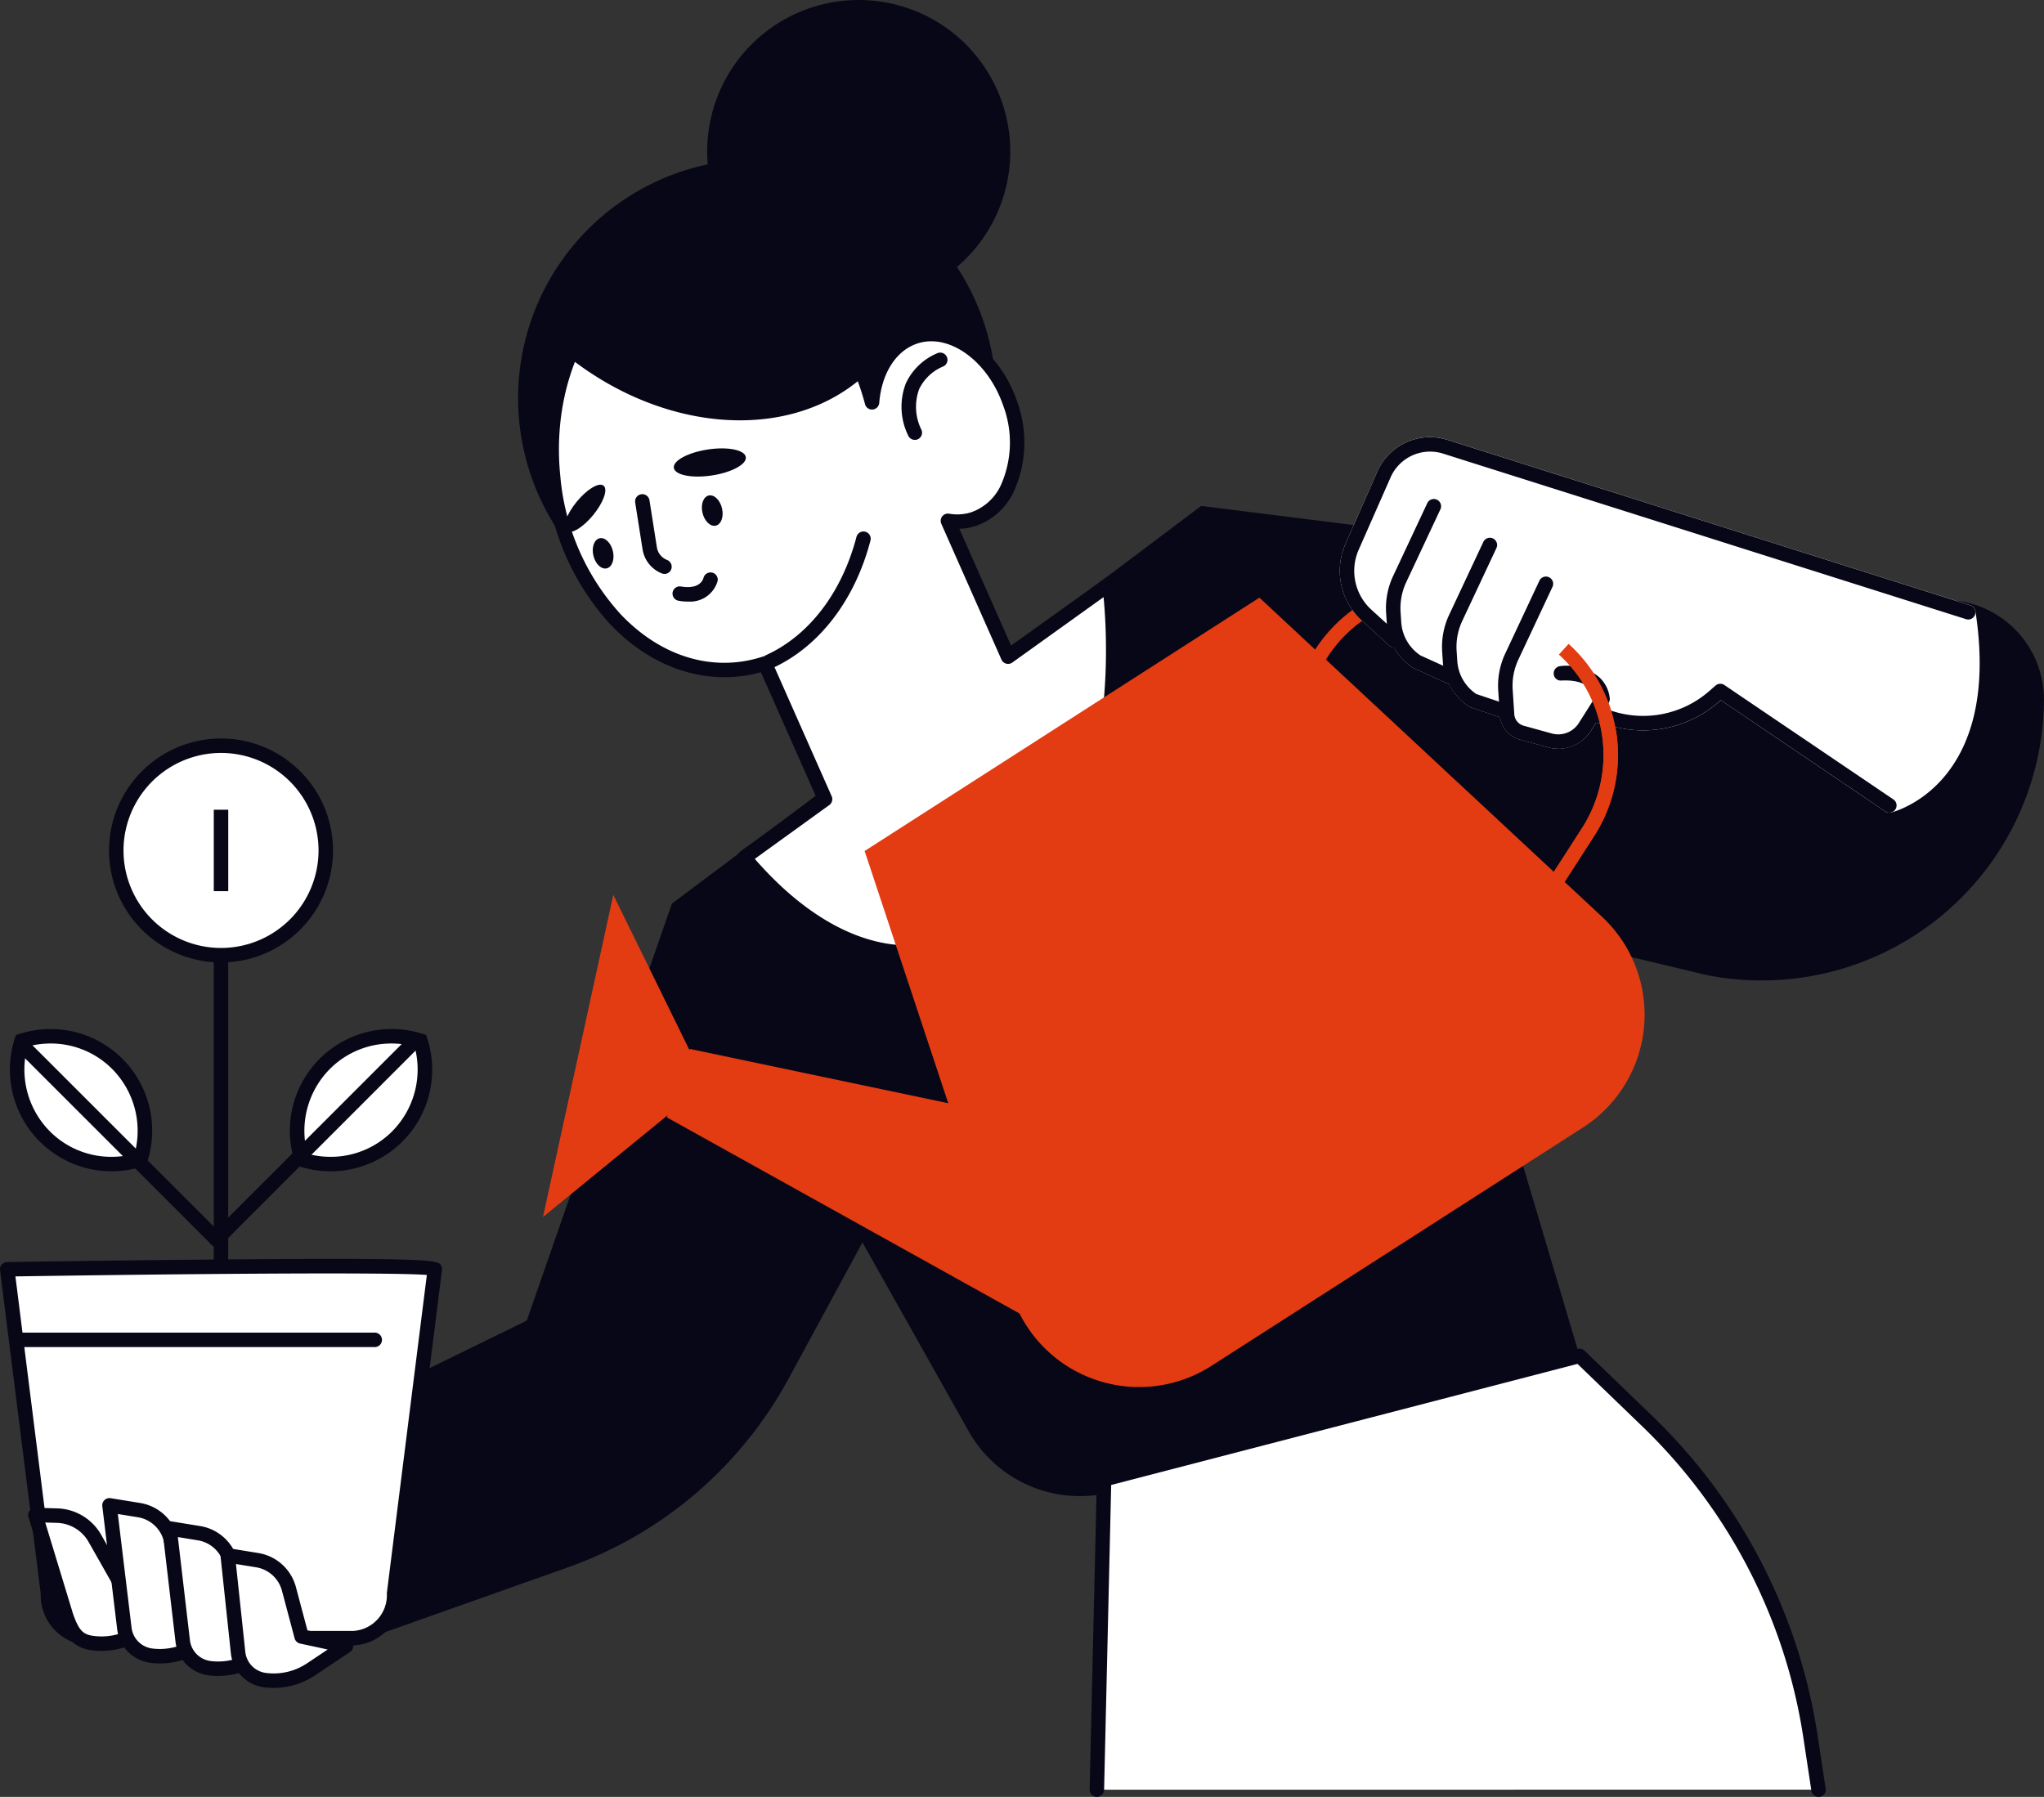 <svg xmlns="http://www.w3.org/2000/svg" xmlns:xlink="http://www.w3.org/1999/xlink" width="240.559" height="211.486" viewBox="0 0 240.559 211.486"><rect x="0" y="0" width="240.559" height="211.486" fill="#333333" stroke="none"/><defs><clipPath id="clip-path"><rect id="Rectangle_105" data-name="Rectangle 105" width="240.559" height="211.486" fill="none"></rect></clipPath></defs><g id="Group_82" data-name="Group 82" clip-path="url(#clip-path)"><path id="Path_250" data-name="Path 250" d="M43.569,212.3l26.121-9.259a47.652,47.652,0,0,0,25.965-22.193l18.457-34.03L81.93,124.924,64.85,174,19.216,196.3Z" transform="translate(-2.856 -18.569)" fill="#080717"></path><path id="Path_251" data-name="Path 251" d="M121.568,95.235l33.6-25.291L244.1,81.1a11.721,11.721,0,0,1,10.261,11.717,33.225,33.225,0,0,1-39.695,32.34l-30.439-7.277,15.476,52.093-54.6,15.911a15.037,15.037,0,0,1-17.313-7.064L92.88,116.752Z" transform="translate(-13.806 -10.397)" fill="#080717"></path><path id="Path_252" data-name="Path 252" d="M127.457,45.239a28.134,28.134,0,1,1-32.61-22.8,28.135,28.135,0,0,1,32.61,22.8" transform="translate(-10.645 -3.271)" fill="#080717"></path><path id="Path_253" data-name="Path 253" d="M98.151,83.924a15.3,15.3,0,0,0,3.215-.69L108.439,99.2l-9.448,6.827-.066.054c6.732,8.025,14.584,12.28,22.153,10.939,26.331-5.9,20.822-43.137,20.822-43.137l-11.922,8.54L122.9,66.439a6.294,6.294,0,0,0,2.92-.173c4.457-1.382,6.481-7.553,4.4-13.645-1.923-5.624-6.869-9.166-11.034-7.908-3.01.908-4.915,4-5.215,7.775-2.921-11.066-11.538-18.744-20.837-17.8-10.608,1.082-18.084,12.98-16.7,26.575s11.11,23.738,21.718,22.655" transform="translate(-11.337 -5.145)" fill="#fff"></path><path id="Path_254" data-name="Path 254" d="M118.166,117.965c-6.754,0-13.758-3.991-20.042-11.481a.852.852,0,0,1,.117-1.209l.1-.082,8.889-6.423-6.49-14.652a16.093,16.093,0,0,1-2.654.5c-5.4.541-10.731-1.609-15.019-6.083a29.312,29.312,0,0,1-7.633-17.334C74,47.166,81.837,34.827,92.895,33.7c8.66-.885,17,5.433,20.756,15.331a8.1,8.1,0,0,1,5.137-5.279c4.6-1.388,10.02,2.4,12.086,8.448a14.059,14.059,0,0,1-.381,10.676,7.706,7.706,0,0,1-4.572,4.058,6.813,6.813,0,0,1-1.824.3l6.087,13.745,11.072-7.931a.851.851,0,0,1,1.337.567c.056.381,5.316,38.088-21.477,44.093a16.9,16.9,0,0,1-2.951.259m-18.145-11.883c6.643,7.625,13.988,11.149,20.761,9.956,22.348-5.009,20.934-33.99,20.287-40.763l-10.743,7.7a.851.851,0,0,1-1.274-.347l-7.081-15.989a.852.852,0,0,1,.918-1.185,5.47,5.47,0,0,0,2.529-.145,6.045,6.045,0,0,0,3.558-3.2,12.343,12.343,0,0,0,.288-9.355c-1.773-5.189-6.255-8.5-9.982-7.369-2.563.773-4.33,3.466-4.614,7.028a.852.852,0,0,1-.773.781.841.841,0,0,1-.9-.631c-2.859-10.834-11.243-18.043-19.927-17.165C82.943,36.425,75.794,47.927,77.131,61.033A27.614,27.614,0,0,0,84.3,77.362c3.916,4.086,8.749,6.068,13.617,5.566a14.476,14.476,0,0,0,3.036-.651.85.85,0,0,1,1.043.464l7.074,15.971a.852.852,0,0,1-.28,1.035Z" transform="translate(-11.188 -4.997)" fill="#080717"></path><path id="Path_255" data-name="Path 255" d="M114.14,47.989c-.16.174-.316.351-.484.52-9.334,9.416-26.6,7.636-38.559-3.976-.135-.131-.262-.266-.4-.4a20.658,20.658,0,0,1,10.482-8.772c10.284-3.746,22.031,1.766,28.956,12.627" transform="translate(-11.104 -5.082)" fill="#080717"></path><path id="Path_256" data-name="Path 256" d="M106.2,89.634a.851.851,0,0,1-.353-1.626c5.04-2.3,8.91-7.372,10.616-13.928a.852.852,0,0,1,1.648.429c-1.836,7.054-6.05,12.539-11.559,15.049a.836.836,0,0,1-.352.077" transform="translate(-15.658 -10.917)" fill="#080717"></path><path id="Path_257" data-name="Path 257" d="M82.639,67.122c.532.437-.017,1.986-1.227,3.461S78.79,72.9,78.257,72.462s.016-1.986,1.226-3.461,2.622-2.316,3.155-1.879" transform="translate(-11.602 -9.96)" fill="#080717"></path><path id="Path_258" data-name="Path 258" d="M101.62,63.008c.127.845-1.666,1.815-4.006,2.168s-4.339-.048-4.466-.892,1.666-1.815,4.006-2.168,4.339.048,4.466.892" transform="translate(-13.845 -9.214)" fill="#080717"></path><path id="Path_259" data-name="Path 259" d="M91.252,77.7a.871.871,0,0,1-.312-.059,3.659,3.659,0,0,1-2.265-2.822L87.805,69.3a.851.851,0,1,1,1.682-.265l.871,5.526a1.921,1.921,0,0,0,1.206,1.5.852.852,0,0,1-.312,1.644" transform="translate(-13.05 -10.154)" fill="#080717"></path><path id="Path_260" data-name="Path 260" d="M94.749,82.569a6.383,6.383,0,0,1-1.072-.1.851.851,0,1,1,.286-1.678c2.174.37,2.589-.776,2.649-1.011a.859.859,0,0,1,1.025-.621.843.843,0,0,1,.634,1,3.352,3.352,0,0,1-3.523,2.4" transform="translate(-13.819 -11.764)" fill="#080717"></path><path id="Path_261" data-name="Path 261" d="M126.187,59.016a.851.851,0,0,1-.788-.526,7.68,7.68,0,0,1-.258-6.143,7.105,7.105,0,0,1,3.742-3.548.851.851,0,0,1,.592,1.6,5.45,5.45,0,0,0-2.781,2.652,6.075,6.075,0,0,0,.28,4.793.851.851,0,0,1-.787,1.177" transform="translate(-18.523 -7.246)" fill="#080717"></path><path id="Path_262" data-name="Path 262" d="M84.31,75.908c.233.977-.09,1.893-.724,2.043s-1.336-.518-1.569-1.495.09-1.893.723-2.044,1.337.518,1.57,1.5" transform="translate(-12.18 -11.058)" fill="#080717"></path><path id="Path_263" data-name="Path 263" d="M99.393,70c.234.977-.09,1.893-.724,2.044s-1.336-.518-1.569-1.5.09-1.893.723-2.044,1.337.518,1.57,1.5" transform="translate(-14.422 -10.179)" fill="#080717"></path><path id="Path_264" data-name="Path 264" d="M13.472,158.3a11.035,11.035,0,0,1-7.855-3.25A11.183,11.183,0,0,1,2.9,143.788a11.19,11.19,0,0,1,3.405-.529,11.034,11.034,0,0,1,7.855,3.25,11.183,11.183,0,0,1,2.721,11.261,11.186,11.186,0,0,1-3.405.529" transform="translate(-0.353 -21.294)" fill="#fff"></path><path id="Path_265" data-name="Path 265" d="M6.153,143.961a10.19,10.19,0,0,1,7.252,3,10.326,10.326,0,0,1,2.638,9.974,10.329,10.329,0,0,1-2.72.363,10.19,10.19,0,0,1-7.252-3,10.33,10.33,0,0,1-2.638-9.974,10.333,10.333,0,0,1,2.72-.363m0-1.7a12.06,12.06,0,0,0-4.077.709A11.974,11.974,0,0,0,17.4,158.292,11.961,11.961,0,0,0,6.153,142.258" transform="translate(-0.203 -21.145)" fill="#080717"></path><path id="Path_266" data-name="Path 266" d="M45.009,158.3a11.19,11.19,0,0,1-3.405-.529,11.183,11.183,0,0,1,2.721-11.261,11.037,11.037,0,0,1,7.855-3.25,11.19,11.19,0,0,1,3.405.529,11.187,11.187,0,0,1-2.721,11.261,11.038,11.038,0,0,1-7.855,3.25Z" transform="translate(-6.106 -21.294)" fill="#fff"></path><path id="Path_267" data-name="Path 267" d="M52.03,143.961a10.333,10.333,0,0,1,2.72.363,10.328,10.328,0,0,1-2.638,9.974,10.187,10.187,0,0,1-7.252,3,10.333,10.333,0,0,1-2.72-.363,10.33,10.33,0,0,1,2.638-9.974,10.191,10.191,0,0,1,7.253-3m0-1.7a11.96,11.96,0,0,0-11.247,16.034A12.064,12.064,0,0,0,44.86,159a11.96,11.96,0,0,0,11.247-16.034,12.067,12.067,0,0,0-4.077-.709" transform="translate(-5.957 -21.145)" fill="#080717"></path><path id="Path_268" data-name="Path 268" d="M30.553,170.29v0Z" transform="translate(-4.541 -19.613)" fill="#fff"></path><path id="Path_269" data-name="Path 269" d="M30.4,170.992a.851.851,0,0,1-.851-.851V131.8a.851.851,0,1,1,1.7,0v38.338a.851.851,0,0,1-.851.851" transform="translate(-4.393 -19.465)" fill="#080717"></path><path id="Path_270" data-name="Path 270" d="M29.928,167.268l23.406-23.406Z" transform="translate(-4.449 -21.384)" fill="#fff"></path><path id="Path_271" data-name="Path 271" d="M29.779,167.97a.851.851,0,0,1-.6-1.453L52.585,143.11a.851.851,0,0,1,1.2,1.2L30.381,167.721a.849.849,0,0,1-.6.249" transform="translate(-4.3 -21.235)" fill="#080717"></path><path id="Path_272" data-name="Path 272" d="M26.027,167.454,3.685,145.112Z" transform="translate(-0.548 -21.57)" fill="#fff"></path><path id="Path_273" data-name="Path 273" d="M25.879,168.156a.849.849,0,0,1-.6-.249L2.934,145.564a.851.851,0,0,1,1.2-1.2L26.48,166.7a.851.851,0,0,1-.6,1.453" transform="translate(-0.399 -21.421)" fill="#080717"></path><path id="Path_274" data-name="Path 274" d="M51.32,175.407l-4.792,38.139a5.064,5.064,0,0,1-4.792,5.272H10.585a5.064,5.064,0,0,1-4.792-5.272L1,175.407s51.139-.818,50.32,0" transform="translate(-0.149 -26.019)" fill="#fff"></path><path id="Path_275" data-name="Path 275" d="M41.586,219.52H10.437a5.9,5.9,0,0,1-5.645-6.068L.006,175.364a.857.857,0,0,1,.2-.665.846.846,0,0,1,.629-.293c.124,0,12.647-.2,25.049-.3,25.651-.209,25.767.063,26.077.8a.861.861,0,0,1,.046.513l-4.779,38.04a5.9,5.9,0,0,1-5.645,6.068M1.815,176.093l4.674,37.2a.893.893,0,0,1,.007.106,4.207,4.207,0,0,0,3.941,4.421h31.15a4.207,4.207,0,0,0,3.942-4.421.745.745,0,0,1,.007-.106l4.7-37.368c-4.608-.358-30.5-.108-48.415.172" transform="translate(0 -25.869)" fill="#080717"></path><path id="Path_276" data-name="Path 276" d="M28.4,127.745a12.328,12.328,0,1,1,12.328-12.328A12.342,12.342,0,0,1,28.4,127.745" transform="translate(-2.389 -15.323)" fill="#fff"></path><path id="Path_277" data-name="Path 277" d="M28.252,103.793a11.476,11.476,0,1,1-11.476,11.476,11.489,11.489,0,0,1,11.476-11.476m0-1.7a13.179,13.179,0,1,0,13.179,13.179A13.179,13.179,0,0,0,28.252,102.09" transform="translate(-2.24 -15.175)" fill="#080717"></path><path id="Path_278" data-name="Path 278" d="M30.553,111.941v0Z" transform="translate(-4.541 -16.639)" fill="#fff"></path><rect id="Rectangle_104" data-name="Rectangle 104" width="1.703" height="9.585" transform="translate(25.16 95.301)" fill="#080717"></rect><path id="Path_279" data-name="Path 279" d="M44.506,185.225h0Z" transform="translate(-0.443 -27.532)" fill="#fff"></path><path id="Path_280" data-name="Path 280" d="M44.358,185.928H2.834a.851.851,0,1,1,0-1.7H44.358a.851.851,0,1,1,0,1.7" transform="translate(-0.295 -27.383)" fill="#080717"></path><path id="Path_281" data-name="Path 281" d="M165.986,82.622l-19.3,12.386-7.862,5.046-19.3,12.386,17.332,52.279a15.773,15.773,0,0,0,23.492,8.312l17.927-11.5,7.862-5.046,17.927-11.5a15.775,15.775,0,0,0,2.231-24.819Z" transform="translate(-17.766 -12.281)" fill="#e33c13"></path><path id="Path_282" data-name="Path 282" d="M139.445,154.369l-44.561-9.361-2.7,8.057,45.268,25.175Z" transform="translate(-13.703 -21.554)" fill="#e33c13"></path><path id="Path_283" data-name="Path 283" d="M94.251,145.955l-9.594,7.836-9.595,7.836L79.2,142.671l4.137-18.956,5.457,11.12Z" transform="translate(-11.157 -18.389)" fill="#e33c13"></path><path id="Path_284" data-name="Path 284" d="M208.123,119.478,177.6,98.25l1.393-5A17.678,17.678,0,0,1,207.911,84.9l3.1,2.816a17.621,17.621,0,0,1,2.976,22.661ZM179.569,97.541l28.078,19.532,4.91-7.621a15.924,15.924,0,0,0-2.69-20.479l-3.1-2.815A15.975,15.975,0,0,0,180.637,93.7Z" transform="translate(-26.399 -11.935)" fill="#e33c13"></path><path id="Path_285" data-name="Path 285" d="M260.013,80.909a.852.852,0,0,0-.584-.682L197.884,60.748a6.774,6.774,0,0,0-8.253,3.731l-3.752,8.514a7.879,7.879,0,0,0,1.9,9l3.288,3a.834.834,0,0,0,.543.212,6.766,6.766,0,0,0,2.232,2.378.746.746,0,0,0,.109.059l4.034,1.824c.026.011.052.008.077.016a6.769,6.769,0,0,0,2.378,2.661.877.877,0,0,0,.186.09l3.457,1.171a3.2,3.2,0,0,0,2.357,2.631l3.256.9a4.612,4.612,0,0,0,1.234.169,4.552,4.552,0,0,0,3.852-2.131l.6-.94,1.427.27A13.52,13.52,0,0,0,229.8,91.616l.259-.226,19.351,13.1a.844.844,0,0,0,.477.146.921.921,0,0,0,.18-.019c.132-.029,13.121-3.094,9.951-23.707" transform="translate(-27.529 -8.982)" fill="#fff"></path><path id="Path_286" data-name="Path 286" d="M191.638,85.222a.845.845,0,0,1-.574-.223l-3.287-3a7.879,7.879,0,0,1-1.9-9l3.752-8.514a6.772,6.772,0,0,1,8.253-3.731l61.546,19.479a.851.851,0,1,1-.514,1.623L197.369,62.372a5.076,5.076,0,0,0-6.181,2.794l-3.752,8.514a6.181,6.181,0,0,0,1.489,7.06l3.288,3a.851.851,0,0,1-.575,1.48" transform="translate(-27.529 -8.982)" fill="#080717"></path><path id="Path_287" data-name="Path 287" d="M199.284,90.82a.843.843,0,0,1-.351-.076L194.9,88.92a.8.8,0,0,1-.109-.06,6.79,6.79,0,0,1-3.1-5.252l-.079-1.21a8.892,8.892,0,0,1,.82-4.342l4.024-8.582A.851.851,0,0,1,198,70.2l-4.024,8.582a7.18,7.18,0,0,0-.662,3.508l.079,1.209a5.083,5.083,0,0,0,2.267,3.9l3.976,1.8a.851.851,0,0,1-.352,1.627" transform="translate(-28.479 -10.254)" fill="#080717"></path><path id="Path_288" data-name="Path 288" d="M206.861,95.662a.851.851,0,0,1-.273-.045l-3.862-1.309a.854.854,0,0,1-.186-.089,6.792,6.792,0,0,1-3.1-5.251l-.079-1.21a8.88,8.88,0,0,1,.82-4.344l4.024-8.581a.851.851,0,0,1,1.541.724l-4.024,8.581a7.177,7.177,0,0,0-.661,3.508l.079,1.21a5.08,5.08,0,0,0,2.233,3.875L207.134,94a.851.851,0,0,1-.273,1.658" transform="translate(-29.631 -11.051)" fill="#080717"></path><path id="Path_289" data-name="Path 289" d="M214.183,99.976a4.625,4.625,0,0,1-1.236-.169l-3.255-.9a3.193,3.193,0,0,1-2.382-2.789l-.2-3a8.879,8.879,0,0,1,.821-4.343l4.024-8.58a.851.851,0,0,1,1.541.723l-4.024,8.58a7.2,7.2,0,0,0-.662,3.51l.195,2.97a1.514,1.514,0,0,0,1.137,1.292l3.256.9a2.861,2.861,0,0,0,3.2-1.231l1.913-3.02c-.141-.616-.822-2.139-3.972-1.975a.825.825,0,0,1-.9-.8.854.854,0,0,1,.8-.9,6.025,6.025,0,0,1,4.508,1.265,3.9,3.9,0,0,1,1.293,2.564.85.85,0,0,1-.132.494l-2.081,3.284a4.547,4.547,0,0,1-3.852,2.132" transform="translate(-30.783 -11.847)" fill="#080717"></path><path id="Path_290" data-name="Path 290" d="M254.952,109.7a.85.85,0,0,1-.477-.146l-19.35-13.1-.259.226a13.526,13.526,0,0,1-12.993,2.694l-1.859-.352a.851.851,0,0,1,.317-1.673l1.911.362a.908.908,0,0,1,.106.026,11.81,11.81,0,0,0,11.4-2.338l.753-.659a.851.851,0,0,1,1.038-.065l19.895,13.467a.851.851,0,0,1-.478,1.556" transform="translate(-32.6 -14.052)" fill="#080717"></path><path id="Path_291" data-name="Path 291" d="M208.123,120.772,177.6,99.544l1.392-5,1.641.458-1.068,3.837,28.078,19.533,4.91-7.621a15.924,15.924,0,0,0-2.689-20.479l1.145-1.261a17.624,17.624,0,0,1,2.976,22.662Z" transform="translate(-26.399 -13.23)" fill="#e33c13"></path><path id="Path_292" data-name="Path 292" d="M15.971,219.385l5.218,1.122-4.111,2.743a7.924,7.924,0,0,1-5.4,1.27c-1.685-.214-2.408-.99-3.182-3.248l-3.6-11.833,2.578.077a5.261,5.261,0,0,1,4.419,2.666Z" transform="translate(-0.728 -31.131)" fill="#fff"></path><path id="Path_293" data-name="Path 293" d="M12.529,225.285a8.779,8.779,0,0,1-1.106-.07c-2.26-.288-3.108-1.564-3.88-3.817L3.932,209.537a.849.849,0,0,1,.138-.765.836.836,0,0,1,.7-.335l2.578.077a6.152,6.152,0,0,1,5.135,3.1l3.892,6.871,4.844,1.042a.852.852,0,0,1,.294,1.541L17.4,223.809a8.786,8.786,0,0,1-4.873,1.476m-6.623-15.11,3.256,10.7c.717,2.087,1.248,2.5,2.477,2.652a7.073,7.073,0,0,0,4.819-1.134l2.437-1.626-3.25-.7a.848.848,0,0,1-.562-.412L11,212.452a4.433,4.433,0,0,0-3.7-2.234Z" transform="translate(-0.579 -30.982)" fill="#080717"></path><path id="Path_294" data-name="Path 294" d="M24.358,220.662l5.218,1.122-4.111,2.744a7.928,7.928,0,0,1-5.4,1.269,3.664,3.664,0,0,1-3.182-3.247L15.135,208.1l3.474.563a4.621,4.621,0,0,1,3.726,3.372Z" transform="translate(-2.25 -30.932)" fill="#fff"></path><path id="Path_295" data-name="Path 295" d="M20.914,226.564a8.766,8.766,0,0,1-1.105-.07,4.5,4.5,0,0,1-3.922-4l-1.746-14.437a.852.852,0,0,1,.982-.943l3.474.564a5.478,5.478,0,0,1,4.412,3.994l1.907,8.126,4.691,1.01a.851.851,0,0,1,.294,1.54l-4.111,2.743a8.788,8.788,0,0,1-4.874,1.476m-4.947-17.59L17.579,222.3a2.81,2.81,0,0,0,2.446,2.506,7.082,7.082,0,0,0,4.818-1.134l2.437-1.625-3.25-.7a.85.85,0,0,1-.65-.638l-2.023-8.627a3.768,3.768,0,0,0-3.033-2.726Z" transform="translate(-2.101 -30.784)" fill="#080717"></path><path id="Path_296" data-name="Path 296" d="M32.456,222.613l5.218,1.122-4.111,2.744a7.928,7.928,0,0,1-5.4,1.269,3.664,3.664,0,0,1-3.182-3.247l-1.548-13.21,3.474.563a4.62,4.62,0,0,1,3.726,3.372Z" transform="translate(-3.483 -31.407)" fill="#fff"></path><path id="Path_297" data-name="Path 297" d="M29.013,228.514a8.763,8.763,0,0,1-1.105-.07,4.5,4.5,0,0,1-3.922-4l-1.547-13.2a.851.851,0,0,1,.982-.939l3.474.564a5.476,5.476,0,0,1,4.412,3.993l1.7,6.885,4.7,1.011A.851.851,0,0,1,38,224.295l-4.11,2.743a8.791,8.791,0,0,1-4.874,1.476m-4.751-16.351,1.417,12.09a2.807,2.807,0,0,0,2.444,2.5,7.083,7.083,0,0,0,4.819-1.134L35.378,224l-3.25-.7a.849.849,0,0,1-.647-.628l-1.824-7.387a3.766,3.766,0,0,0-3.035-2.735Z" transform="translate(-3.335 -31.258)" fill="#080717"></path><path id="Path_298" data-name="Path 298" d="M40.174,224.571l5.218,1.122-4.111,2.744a7.928,7.928,0,0,1-5.4,1.269,3.664,3.664,0,0,1-3.182-3.248L31.48,215.024l3.474.563a4.62,4.62,0,0,1,3.726,3.372Z" transform="translate(-4.679 -31.961)" fill="#fff"></path><path id="Path_299" data-name="Path 299" d="M36.732,230.472a8.8,8.8,0,0,1-1.108-.07,4.5,4.5,0,0,1-3.921-4l-1.218-11.435a.851.851,0,0,1,.982-.931l3.474.563a5.482,5.482,0,0,1,4.413,3.995l1.36,5.108,4.709,1.012a.852.852,0,0,1,.293,1.541L41.6,229a8.788,8.788,0,0,1-4.872,1.475M32.3,215.893l1.1,10.326a2.8,2.8,0,0,0,2.443,2.494,7.061,7.061,0,0,0,4.82-1.133l2.437-1.627-3.25-.7a.852.852,0,0,1-.644-.613l-1.494-5.611a3.774,3.774,0,0,0-3.039-2.752Z" transform="translate(-4.531 -31.813)" fill="#080717"></path><path id="Path_300" data-name="Path 300" d="M133.43,17.836A17.836,17.836,0,1,1,115.594,0,17.837,17.837,0,0,1,133.43,17.836" transform="translate(-14.531)" fill="#080717"></path><path id="Path_301" data-name="Path 301" d="M151.629,238.5l.85-36.522,55.961-14.533,8.089,7.8a64.755,64.755,0,0,1,19.072,36.91l.961,6.343Z" transform="translate(-22.538 -27.862)" fill="#fff"></path><path id="Path_302" data-name="Path 302" d="M236.413,239.2a.851.851,0,0,1-.84-.725l-.961-6.343a64.251,64.251,0,0,0-18.822-36.425l-7.746-7.471-54.878,14.253-.834,35.878a.862.862,0,0,1-.871.832.851.851,0,0,1-.831-.871l.849-36.522a.851.851,0,0,1,.637-.8l55.962-14.534a.861.861,0,0,1,.8.211l8.09,7.8a65.966,65.966,0,0,1,19.322,37.4l.961,6.343a.85.85,0,0,1-.714.968.825.825,0,0,1-.129.01" transform="translate(-22.39 -27.713)" fill="#080717"></path></g></svg>